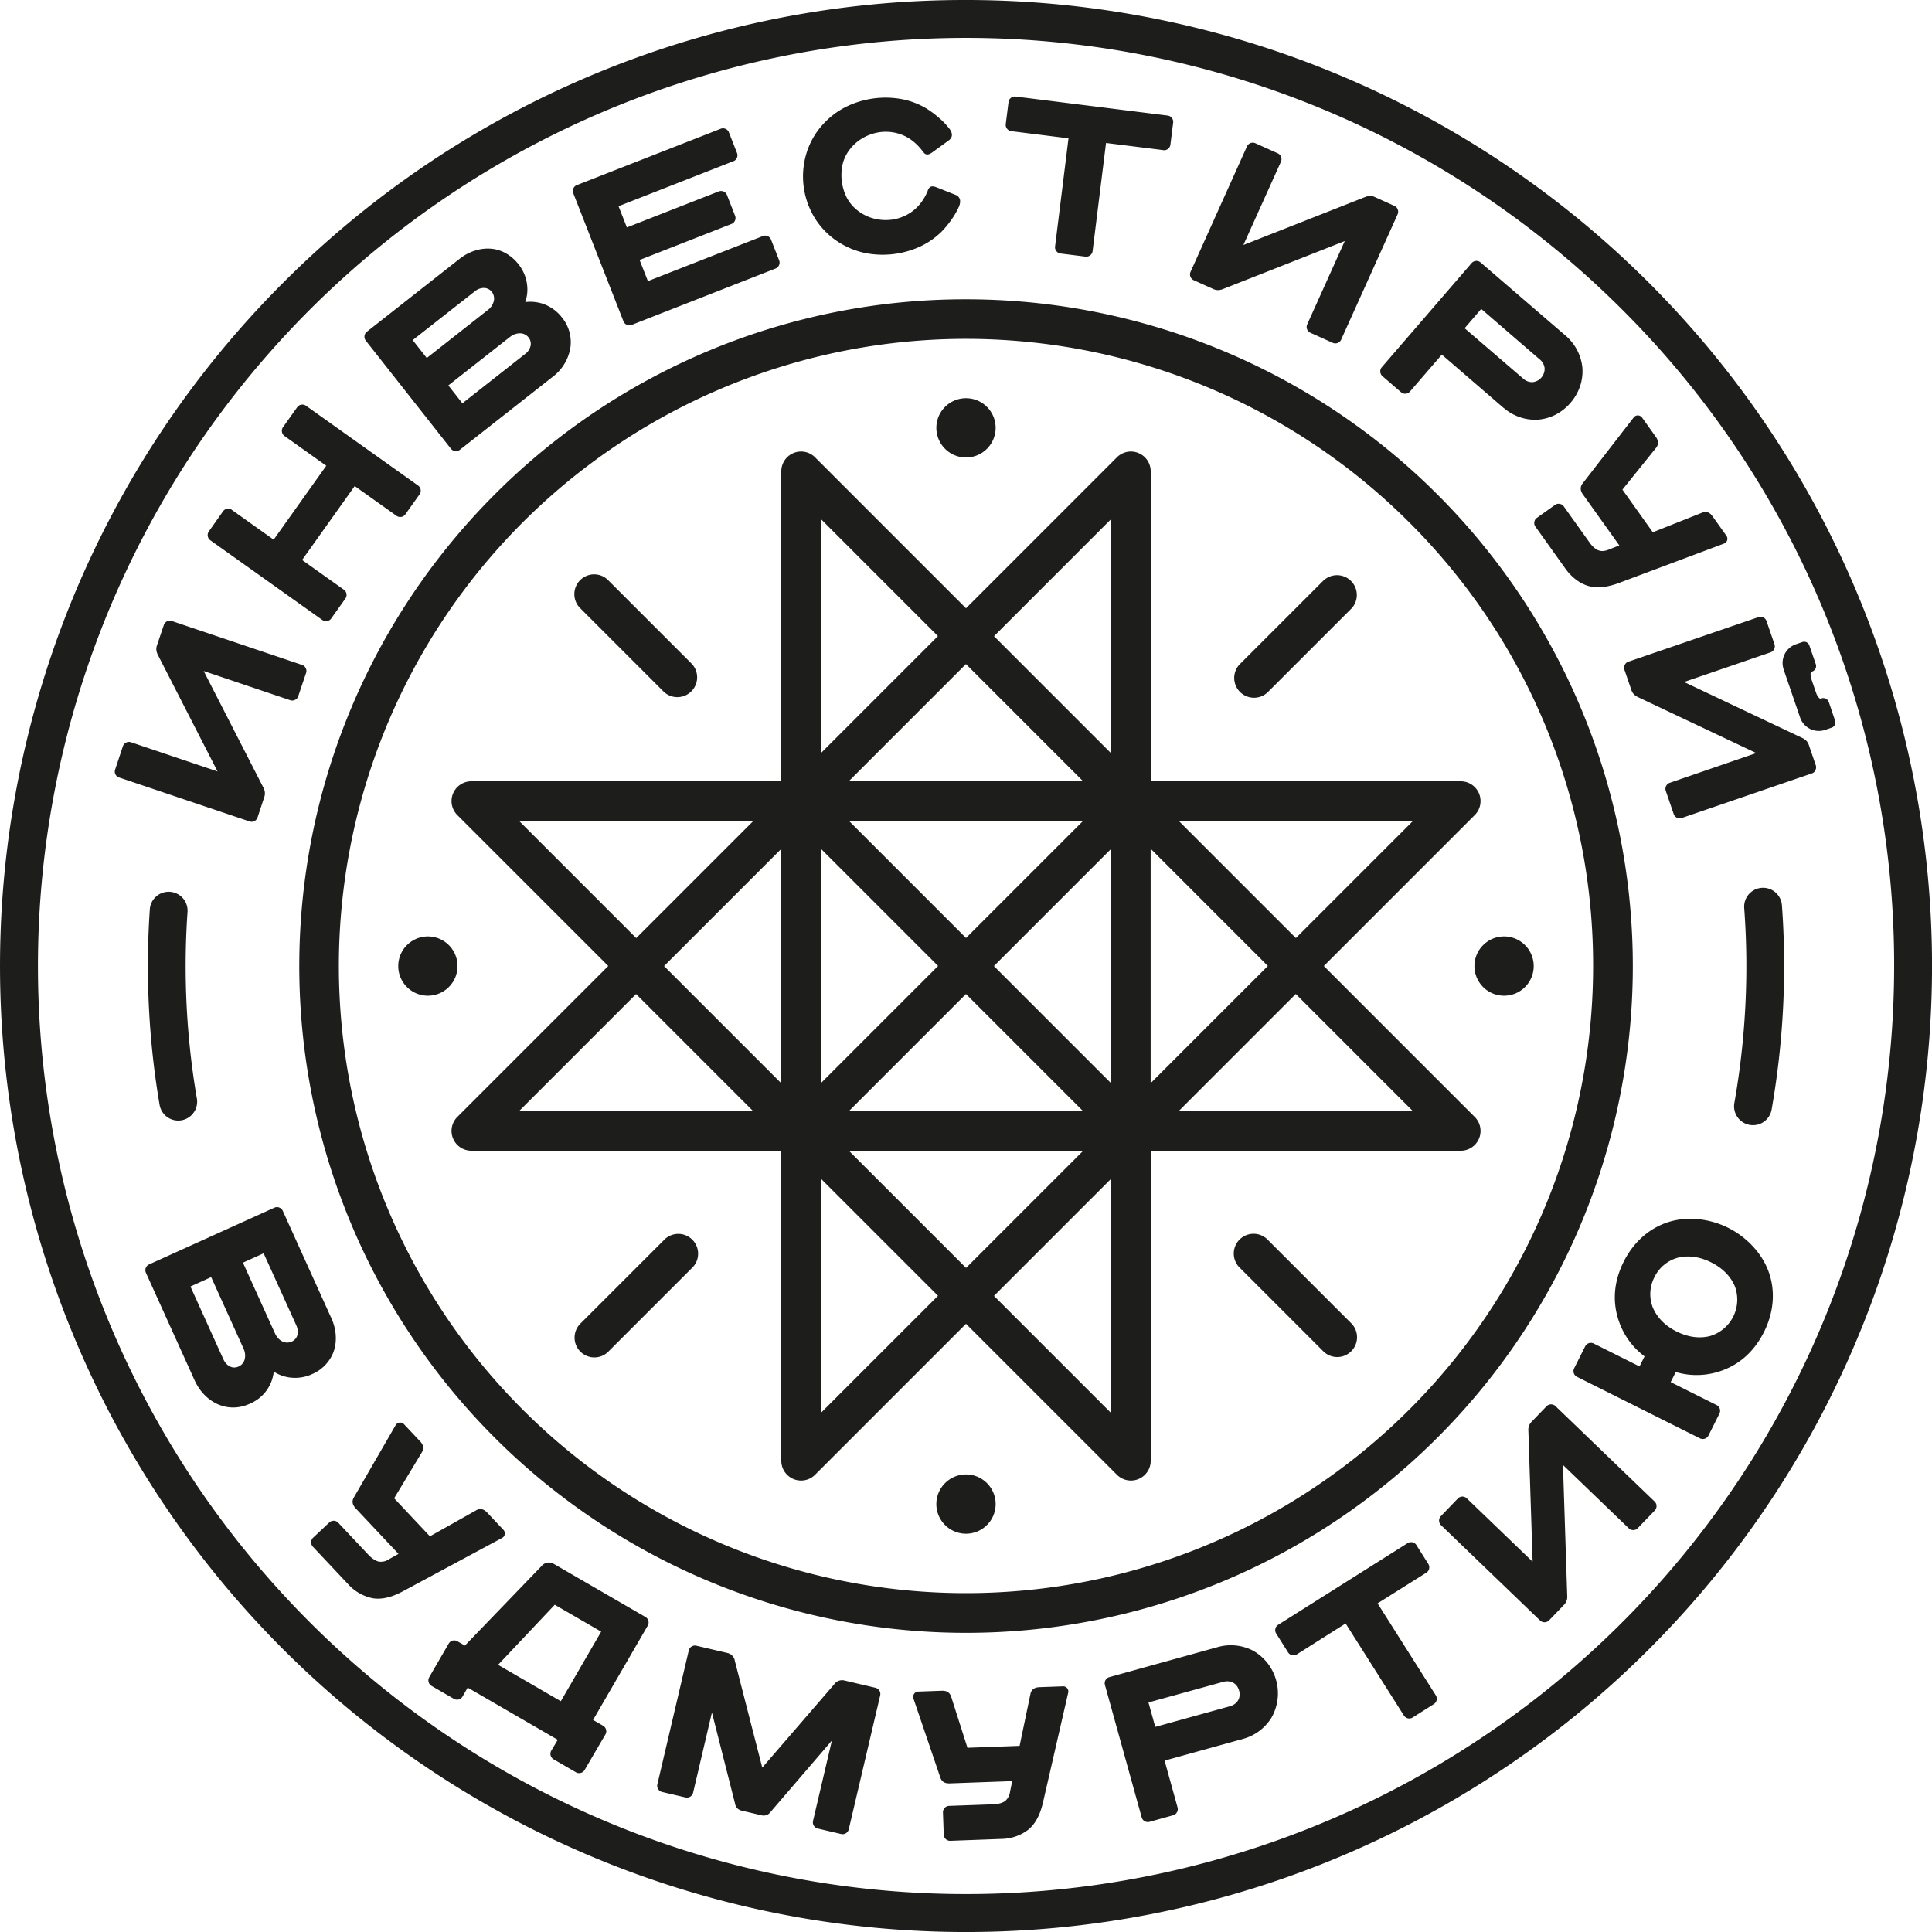 <svg xmlns="http://www.w3.org/2000/svg" viewBox="0 0 1005.45 1005.45"><defs><style>.cls-1{fill:#1d1d1b;}</style></defs><title>Ресурс 29</title><g id="Слой_2" data-name="Слой 2"><g id="Слой_1-2" data-name="Слой 1"><path class="cls-1" d="M844.28,161.18A483,483,0,1,0,985.75,502.73,481.51,481.51,0,0,0,844.28,161.18ZM502.73,0A502.73,502.73,0,1,1,147.25,147.25,501.16,501.16,0,0,1,502.73,0Zm0,155.76A347,347,0,1,1,257.39,257.39,345.88,345.88,0,0,1,502.73,155.76Zm264.6,347a15.39,15.39,0,0,1,4.52-10.9h0a15.4,15.4,0,0,1,21.8,0h0a15.41,15.41,0,0,1,0,21.81v0a15.41,15.41,0,0,1-21.8,0l0,0a15.39,15.39,0,0,1-4.52-10.9Zm-560.07,0a15.39,15.39,0,0,1,4.52-10.9h0a15.4,15.4,0,0,1,21.8,0h0a15.41,15.41,0,0,1,0,21.81l0,0a15.41,15.41,0,0,1-21.8,0l0,0a15.4,15.4,0,0,1-4.52-10.9ZM502.73,767.32a15.37,15.37,0,0,1,10.9,4.53v0a15.39,15.39,0,0,1,0,21.8v0a15.41,15.41,0,0,1-21.81,0v0a15.39,15.39,0,0,1,0-21.8v0a15.36,15.36,0,0,1,10.9-4.53Zm0-560.08a15.39,15.39,0,0,1,10.9,4.52v0a15.4,15.4,0,0,1,0,21.8v0a15.42,15.42,0,0,1-21.81,0v0a15.4,15.4,0,0,1,0-21.8v0a15.39,15.39,0,0,1,10.9-4.52Zm75.53,234.52-61,61,61,61V441.76Zm-75.53,75.53-61,61H563.7l-61-61ZM427.2,563.7l61-61-61-61V563.7Zm75.53-75.54,61-61H441.76l61,61ZM703.31,688.75a10.3,10.3,0,0,1-14.56,14.57L645.45,660A10.3,10.3,0,1,1,660,645.45l43.3,43.29ZM688.75,302.14a10.3,10.3,0,0,1,14.56,14.56L660,360a10.3,10.3,0,1,1-14.57-14.56l43.3-43.3ZM316.7,703.31a10.3,10.3,0,1,1-14.56-14.57l43.3-43.29A10.3,10.3,0,1,1,360,660l-43.3,43.29ZM302.14,316.7a10.3,10.3,0,1,1,14.56-14.56l43.3,43.3A10.3,10.3,0,0,1,345.44,360l-43.3-43.3ZM238,581.27l78.55-78.55L238,424.18a10.3,10.3,0,0,1,7.28-17.58H406.6V245.24A10.3,10.3,0,0,1,424.18,238l78.55,78.55L581.27,238a10.3,10.3,0,0,1,17.58,7.28V406.6H760.21a10.3,10.3,0,0,1,7.28,17.58l-78.54,78.55,78.54,78.55a10.3,10.3,0,0,1-7.28,17.58H598.86V760.21h0a10.3,10.3,0,0,1-17.58,7.28l-78.55-78.55-78.55,78.55a10.3,10.3,0,0,1-17.58-7.28V598.85H245.24A10.3,10.3,0,0,1,238,581.27ZM563.7,598.85H441.76l61,61,61-61ZM331.07,517.29l-61,61H392l-61-61Zm282.35,61H735.35l-61-61-61,61ZM270.11,427.2l61,61,61-61Zm404.28,61,61-61H613.42l61,61ZM441.76,406.6H563.7l-61-61-61,61Zm75.53-75.53,61,61V270.1l-61,61Zm61,282.34-61,61,61,61V613.41ZM406.6,563.7V441.76l-61,61,61,61Zm253.22-61-61-61V563.7l61-61ZM488.16,331.07l-61-61V392l61-61Zm-61,282.34V735.35l61-61-61-61ZM733.5,271.95a326.37,326.37,0,1,0,95.59,230.78A325.33,325.33,0,0,0,733.5,271.95ZM86.92,323.36a3.21,3.21,0,0,1,2.4-.21l68,22.93a3.21,3.21,0,0,1,1.79,1.63h0a3.19,3.19,0,0,1,.21,2.41l-4.15,12.31a3.21,3.21,0,0,1-1.63,1.79h0a3.23,3.23,0,0,1-2.41.21L106,349.21l31,60.53h0a7.81,7.81,0,0,1,.81,2.33,5.73,5.73,0,0,1-.29,2.78L134,425.52a3.2,3.2,0,0,1-1.62,1.8h0a3.2,3.2,0,0,1-2.41.21l-68-22.92A3.2,3.2,0,0,1,60.09,403h0a3.19,3.19,0,0,1-.21-2.4L64,388.25a3.21,3.21,0,0,1,1.63-1.8h0a3.2,3.2,0,0,1,2.4-.21l45.19,15.23-31-60.53v0a7.87,7.87,0,0,1-.81-2.33,5.73,5.73,0,0,1,.29-2.78l3.59-10.66a3.21,3.21,0,0,1,1.62-1.8Zm33.65-58.07,21.85,15.56,27.38-38.47-21.85-15.55-.1-.07,0,0a3.26,3.26,0,0,1-1.12-2,3.21,3.21,0,0,1,.49-2.36l0,0,7.51-10.55a3.18,3.18,0,0,1,2.08-1.24h0a3.19,3.19,0,0,1,2.36.5l58.5,41.64a3.2,3.2,0,0,1,1.24,2.08h0a3.2,3.2,0,0,1-.5,2.36l-7.53,10.58-.07.11,0,0a3.27,3.27,0,0,1-2,1.12,3.22,3.22,0,0,1-2.36-.5l-.1-.07h0l-21.75-15.48-27.38,38.47,21.85,15.55a3.21,3.21,0,0,1,1.24,2.08h0a3.21,3.21,0,0,1-.5,2.36L172.28,322l-.07.1,0,0a3.28,3.28,0,0,1-2,1.12,3.22,3.22,0,0,1-2.36-.5l-.11-.07h0l-58.39-41.56-.1-.07,0,0a3.26,3.26,0,0,1-1.12-2,3.19,3.19,0,0,1,.49-2.36l0,0L116.13,266a3.32,3.32,0,0,1,4.44-.75Zm69.11-90.43a3.2,3.2,0,0,1,1.14-2.14l48.44-38.09a25,25,0,0,1,8.34-4.33,21.47,21.47,0,0,1,9-.76h0a19.23,19.23,0,0,1,7.23,2.61,22.23,22.23,0,0,1,6,5.37,21.45,21.45,0,0,1,3.31,5.85,21.14,21.14,0,0,1,1.23,5.45h0a19.18,19.18,0,0,1-.22,5.29,21.73,21.73,0,0,1-.79,3.1,21.17,21.17,0,0,1,9.52,1,21.54,21.54,0,0,1,9.49,6.91h0l.16.2h0a20.34,20.34,0,0,1,4.3,15.7,23.78,23.78,0,0,1-9,14.93h0l-.27.21h0l-48.33,38a3.33,3.33,0,0,1-4.48-.53L190.3,177.2a3.22,3.22,0,0,1-.61-2.34Zm75.78.45-32.14,25.27,7.32,9.31,32.67-25.69,0,0a7.3,7.3,0,0,0,2.85-4.39,5.26,5.26,0,0,0-1.08-4.17v0a5.65,5.65,0,0,0-4.27-2.18,8.21,8.21,0,0,0-5.37,1.89ZM214.78,177l7.32,9.31,31.81-25h0A8.23,8.23,0,0,0,257,156.6a5.66,5.66,0,0,0-1.08-4.74h0a5.24,5.24,0,0,0-3.81-2,7.33,7.33,0,0,0-5,1.76L214.78,177Zm107.14-69.65,4.32,11,47.92-18.78a3.33,3.33,0,0,1,4.13,1.81l4.3,11a3.24,3.24,0,0,1-.1,2.42,3.2,3.2,0,0,1-1.71,1.71L332.86,135.3l4.32,11,60-23.51,0,0h0l.2-.08h0a3.23,3.23,0,0,1,2.13.19,3.19,3.19,0,0,1,1.72,1.71l.09.24h0l4.21,10.74a3.32,3.32,0,0,1-1.81,4.12l-75.09,29.42a3.33,3.33,0,0,1-4.13-1.81l-26.09-66.59h0l-.11-.26a3.21,3.21,0,0,1,.1-2.41,3.3,3.3,0,0,1,1.42-1.58l0,0,.26-.1,75.09-29.42a3.32,3.32,0,0,1,4.13,1.81l4.2,10.71h0l.1.26a3.2,3.2,0,0,1-.1,2.41,3.3,3.3,0,0,1-1.41,1.58l0,0-.26.1-60,23.51Zm160.83-8c.65-1.56,1.34-3.23,4.76-1.83h0l9.79,3.9h0a3.48,3.48,0,0,1,2.37,3.18,6.4,6.4,0,0,1-.45,2.5l0,.05a37.37,37.37,0,0,1-3.75,6.71,51,51,0,0,1-5.32,6.56v0a39.74,39.74,0,0,1-11,7.75A46.78,46.78,0,0,1,450,131.62a41,41,0,0,1-14.05-5.92h0a39.56,39.56,0,0,1-12-12.36,41.41,41.41,0,0,1-4.21-33.72,39.46,39.46,0,0,1,8.56-14.93h0a41,41,0,0,1,12.16-9.19,46.81,46.81,0,0,1,29.11-3.87,39.49,39.49,0,0,1,12.55,4.82h0a51.11,51.11,0,0,1,6.77,5.06,36.79,36.79,0,0,1,5.28,5.58l.26.35v0c.77,1.21,2,3.65-.69,5.64h0l-8.54,6.2h0c-3,2.18-4.05.74-5.06-.61l-.05-.07a28.76,28.76,0,0,0-3.56-3.93,24.2,24.2,0,0,0-4-3h0a22.66,22.66,0,0,0-6.92-2.64,23.32,23.32,0,0,0-7.49-.28,24.22,24.22,0,0,0-9.09,3.07,23,23,0,0,0-7,6.22h0a20.47,20.47,0,0,0-3.53,7.48,26.19,26.19,0,0,0,2.16,17.3A20.46,20.46,0,0,0,446,109.3h0a23,23,0,0,0,8.33,4.31,24.4,24.4,0,0,0,9.58.73,23.28,23.28,0,0,0,7.18-2.12,22.64,22.64,0,0,0,6.07-4.26,23.84,23.84,0,0,0,3.12-3.86,28.84,28.84,0,0,0,2.49-4.68l0-.08ZM605.54,78.14,575.6,74.4l-7,56.38h0a3.21,3.21,0,0,1-1.24,2.08,3.25,3.25,0,0,1-2.21.7H565l-13.16-1.64a3.18,3.18,0,0,1-2.08-1.24h0a3.19,3.19,0,0,1-.69-2.31l7-56.39-29.93-3.74h0A3.17,3.17,0,0,1,524.1,67a3.2,3.2,0,0,1-.7-2.21v-.1L524.87,53h0a3.18,3.18,0,0,1,1.24-2.08,3.24,3.24,0,0,1,2.31-.69l79.36,9.92h0a3.23,3.23,0,0,1,2.08,1.24h0a3.2,3.2,0,0,1,.69,2.31l-1.46,11.7a3.22,3.22,0,0,1-1.25,2.08h0a3.19,3.19,0,0,1-2.31.69ZM727.4,109a3.24,3.24,0,0,1,0,2.42l-29.49,65.46h0a3.32,3.32,0,0,1-4.21,1.59l-11.85-5.34a3.31,3.31,0,0,1-1.6-4.21h0l19.59-43.47-63.28,24.94h0a7.72,7.72,0,0,1-2.4.58,5.81,5.81,0,0,1-2.74-.56l-10.26-4.62a3.2,3.2,0,0,1-1.62-1.8,3.14,3.14,0,0,1,0-2.41L649,76.08h0a3.32,3.32,0,0,1,4.21-1.59l11.85,5.34h0a3.2,3.2,0,0,1,1.62,1.8,3.16,3.16,0,0,1,0,2.41L647.09,127.5l63.28-24.94h0a7.77,7.77,0,0,1,2.41-.57,5.77,5.77,0,0,1,2.73.56l10.26,4.62a3.21,3.21,0,0,1,1.63,1.8Zm55.22,103.4-32.27-27.85-16.65,19.3a3.32,3.32,0,0,1-4.49.33l-9.84-8.49a3.32,3.32,0,0,1-.33-4.5l46.9-54.36a3.32,3.32,0,0,1,4.49-.33L815,174.88A25.27,25.27,0,0,1,823.47,191v0a24.44,24.44,0,0,1-1.13,9.87,26.44,26.44,0,0,1-12.9,15,24.47,24.47,0,0,1-9.6,2.57h0a24.94,24.94,0,0,1-9.16-1.42h0a25,25,0,0,1-8-4.63Zm-11.8-51.58-8.61,10L792.66,197a6.93,6.93,0,0,0,4.92,1.88,7,7,0,0,0,6.27-7.27,6.91,6.91,0,0,0-2.58-4.59l-30.45-26.27Zm73.53,94L860.15,277l25.57-10.16c3.23-1.37,4.9,1,5.63,2l7,9.82h0a3.51,3.51,0,0,1,.42.75h0a2.6,2.6,0,0,1,.08,1.75,2.63,2.63,0,0,1-1,1.38,3.44,3.44,0,0,1-.75.39h0l-54.4,20.39h0a38.47,38.47,0,0,1-7.59,2.06,19.75,19.75,0,0,1-8.78-.51h0a19.93,19.93,0,0,1-6.26-3.31,26.2,26.2,0,0,1-5.33-5.53l-15.64-21.91h0L799,274a3.21,3.21,0,0,1-.5-2.36h0a3.22,3.22,0,0,1,1.11-2l0,0,.11-.07,9.6-6.85a3.15,3.15,0,0,1,2.35-.5,3.21,3.21,0,0,1,2.09,1.24l13.62,19.08a13.7,13.7,0,0,0,2.47,2.65,6.7,6.7,0,0,0,2.3,1.31l.07,0a5.74,5.74,0,0,0,2.77.17,12.23,12.23,0,0,0,2.5-.75h0l5.23-2.09-18.88-26.45a6,6,0,0,1-1.11-2.27,4.21,4.21,0,0,1,1-3.64l26.46-34.19,0-.05a3.09,3.09,0,0,1,.58-.53,2.65,2.65,0,0,1,1.71-.51,2.68,2.68,0,0,1,1.63.66h0a3.24,3.24,0,0,1,.54.58l7,9.82a6,6,0,0,1,1.11,2.27,4.23,4.23,0,0,1-1,3.66l-17.44,21.66Zm100.48,146a3.2,3.2,0,0,1-1.78,1.64l-67.92,23.28h0a3.21,3.21,0,0,1-2.41-.19h0a3.21,3.21,0,0,1-1.64-1.78l-4.21-12.29a3.25,3.25,0,0,1,.2-2.41h0a3.24,3.24,0,0,1,1.78-1.64L914,391.91l-61.48-29.08h0a7.92,7.92,0,0,1-2.06-1.36,5.69,5.69,0,0,1-1.46-2.37l-3.65-10.65h0a3.23,3.23,0,0,1,.2-2.41h0a3.23,3.23,0,0,1,1.78-1.64l67.92-23.28a3.32,3.32,0,0,1,4.05,2h0l4.22,12.29a3.33,3.33,0,0,1-2,4.05l-45.1,15.46L937.84,384h0a7.68,7.68,0,0,1,2.06,1.36,5.74,5.74,0,0,1,1.47,2.38L945,398.36a3.26,3.26,0,0,1-.2,2.41ZM861,664.67a19.12,19.12,0,0,0-.82,15.85c2.42,5.63,6.88,9.69,12.32,12.41s11.36,3.86,17.27,2.43a19.79,19.79,0,0,0,13.06-26c-2.42-5.63-6.88-9.68-12.32-12.4s-11.36-3.86-17.27-2.44A19.13,19.13,0,0,0,861,664.67ZM601.21,898.72,640,888c3.86-1.07,5.93-4.28,4.85-8.17s-4.5-5.59-8.37-4.53L597.69,886l3.52,12.7ZM291.86,885.35l21-36.21-24.15-14-29.5,31.27,32.66,18.94ZM126.45,657.16,143.14,694c1.51,3.33,5,5.84,8.68,4.19,3.45-1.57,3.8-5.32,2.38-8.46l-17-37.49-10.79,4.89Zm-16.55,7.48-10.79,4.88,17.13,37.86c1.42,3.13,4.49,5.35,7.93,3.79,3.65-1.65,4.1-5.95,2.59-9.29l-16.86-37.25Zm743.33,46.5,2.63-5.26a38.22,38.22,0,0,1-13.34-18.25c-3.65-10.52-2.48-21.08,2.47-31,4.85-9.69,12.78-17.27,23.18-20.61,10.15-3.25,21.85-1.76,31.3,3s17.65,13.2,21.13,23.28c3.57,10.32,2.26,21.22-2.59,30.91-5,9.92-12.68,17.16-23.31,20.55a38.36,38.36,0,0,1-22.61.27l-2.63,5.25,24,12a3.32,3.32,0,0,1,1.42,4.28l-5.81,11.62a3.33,3.33,0,0,1-4.28,1.42l-64.21-32.13a3.32,3.32,0,0,1-1.42-4.27L825,700.57a3.32,3.32,0,0,1,4.28-1.43l24,12Zm-39.83,51.25,2.21,68a6,6,0,0,1-1.71,4.84l-7.8,8.11a3.33,3.33,0,0,1-4.51.09l-51.74-49.79a3.33,3.33,0,0,1-.09-4.51l9-9.36a3.31,3.31,0,0,1,4.5-.09l34.35,33.06-2.21-68a6,6,0,0,1,1.71-4.85l7.8-8.1a3.31,3.31,0,0,1,4.51-.09l51.74,49.78a3.33,3.33,0,0,1,.09,4.52l-9,9.36a3.31,3.31,0,0,1-4.5.09l-34.35-33.06Zm-96.5,72,30.39,48a3.32,3.32,0,0,1-1,4.4l-11.21,7.1a3.32,3.32,0,0,1-4.4-1l-30.39-48-25.49,16.14a3.32,3.32,0,0,1-4.4-1l-6.3-10a3.31,3.31,0,0,1,1-4.4L732.68,803a3.32,3.32,0,0,1,4.4,1l6.3,10a3.33,3.33,0,0,1-1,4.41L716.9,834.43Zm-110.84,81.8,6.8,24.56a3.32,3.32,0,0,1-2.22,3.92l-12.52,3.48a3.34,3.34,0,0,1-3.93-2.23L575,876.76a3.31,3.31,0,0,1,2.22-3.92l56.67-15.71A25.13,25.13,0,0,1,652.05,859a25.55,25.55,0,0,1,9.67,34.89,25.17,25.17,0,0,1-14.58,11l-41.08,11.38Zm-75.44-7.61,5.62-26.92c.48-2.6,2.37-3.53,4.77-3.62l12-.43a2.69,2.69,0,0,1,2.87,3.43l-13,56.63c-1.24,5.41-3.32,10.88-7.72,14.52A23.45,23.45,0,0,1,521.45,957l-27,1a3.33,3.33,0,0,1-3.3-3.08l-.42-11.78a3.32,3.32,0,0,1,3.07-3.31l23.43-.84c1.79-.06,4.58-.6,6-1.83a7.56,7.56,0,0,0,2.41-4.7l1.14-5.52-32.46,1.17c-2.44.08-4.2-.69-5-3.18l-13.95-41a2.74,2.74,0,0,1,2.62-3.6l12.05-.43c2.44-.09,4.2.69,5,3.2l8.45,26.48,27.16-1Zm-97.71-2.73L401,943a4.36,4.36,0,0,1-4.77,1.7l-10.17-2.39a4.33,4.33,0,0,1-3.51-3.61l-12.05-47.47-9.82,41.84a3.33,3.33,0,0,1-3.83,2.38l-12.39-2.9a3.33,3.33,0,0,1-2.38-3.84l16.4-69.9a3.32,3.32,0,0,1,3.84-2.37l16.43,3.85a5,5,0,0,1,3.68,4.07L396.7,919.9l37.46-43.38a5,5,0,0,1,5.12-2l16.43,3.86a3.33,3.33,0,0,1,2.38,3.84l-16.4,69.9a3.32,3.32,0,0,1-3.83,2.37l-12.39-2.9a3.32,3.32,0,0,1-2.38-3.83l9.82-41.84ZM308.62,895.07l5.35,3.11a3.32,3.32,0,0,1,1.16,4.36l-10.93,18.68a3.32,3.32,0,0,1-4.36,1.17L288,915.52a3.32,3.32,0,0,1-1.16-4.36l3.42-5.73-46.87-27.17L240.66,883a3.32,3.32,0,0,1-4.36,1.16l-11.82-6.85a3.33,3.33,0,0,1-1.16-4.36l10.26-17.7a3.32,3.32,0,0,1,4.36-1.16l4,2.31L282,814.82a4.91,4.91,0,0,1,6.33-.88L336,841.56a3.32,3.32,0,0,1,1.16,4.35l-28.5,49.16Zm-101.23-86.4L185.14,785c-1.67-1.78-2.25-3.62-.9-5.84l21.66-37.48a2.74,2.74,0,0,1,4.44-.4l8.26,8.78c1.67,1.77,2.25,3.62.89,5.86l-14.37,23.81,18.62,19.79,24-13.49c2.26-1.35,4.22-.54,5.86,1.2l8.26,8.79a2.69,2.69,0,0,1-.69,4.42L209.94,828c-4.87,2.63-10.4,4.67-16,3.75a23.45,23.45,0,0,1-12.67-7.21l-18.54-19.71a3.33,3.33,0,0,1,.14-4.51l8.59-8.08a3.33,3.33,0,0,1,4.51.15L192,809.42c1.23,1.3,3.46,3,5.33,3.3a7.59,7.59,0,0,0,5.13-1.28l4.91-2.77Zm-64.93-94.82a20.37,20.37,0,0,1-12.21,16.57c-11.85,5.58-23.83-.68-29-12.13l-25.35-56a3.31,3.31,0,0,1,1.59-4.22l65.41-29.61a3.32,3.32,0,0,1,4.22,1.59l25.41,56.14c2.52,5.57,3.1,12.3.8,18a20.53,20.53,0,0,1-10.9,10.93,21.25,21.25,0,0,1-12.07,1.7,20.47,20.47,0,0,1-7.9-3Zm-40-142.21A9.84,9.84,0,1,1,83.06,575a427,427,0,0,1-5.54-50.45,432.76,432.76,0,0,1,.42-50.85A9.84,9.84,0,1,1,97.56,475a413.18,413.18,0,0,0-.42,48.62,407.9,407.9,0,0,0,5.31,48.06Zm805.25-99.29A9.84,9.84,0,0,1,927.34,471a432.71,432.71,0,0,1-5.39,106.65,9.85,9.85,0,0,1-19.4-3.39,408.84,408.84,0,0,0,5.16-101.87Zm44-107.13L955,375a2.85,2.85,0,0,1-1.48,3.58l-.34.13-3.29,1.13a10.29,10.29,0,0,1-13.07-6.4l-8.57-25,0-.09a10.25,10.25,0,0,1-.46-4.74,10.36,10.36,0,0,1,1.85-4.62,10.08,10.08,0,0,1,1.33-1.51,10.3,10.3,0,0,1,3.68-2.2l3.29-1.13a2.84,2.84,0,0,1,3.71,1.82l3.35,9.76a3,3,0,0,1-1.82,3.71l-.38.13c-.95.32-.42,2.95-.19,3.64l2.61,7.6c.24.7,1.42,3.07,2.39,2.75l.38-.13a3,3,0,0,1,3.71,1.82Z"/></g></g></svg>